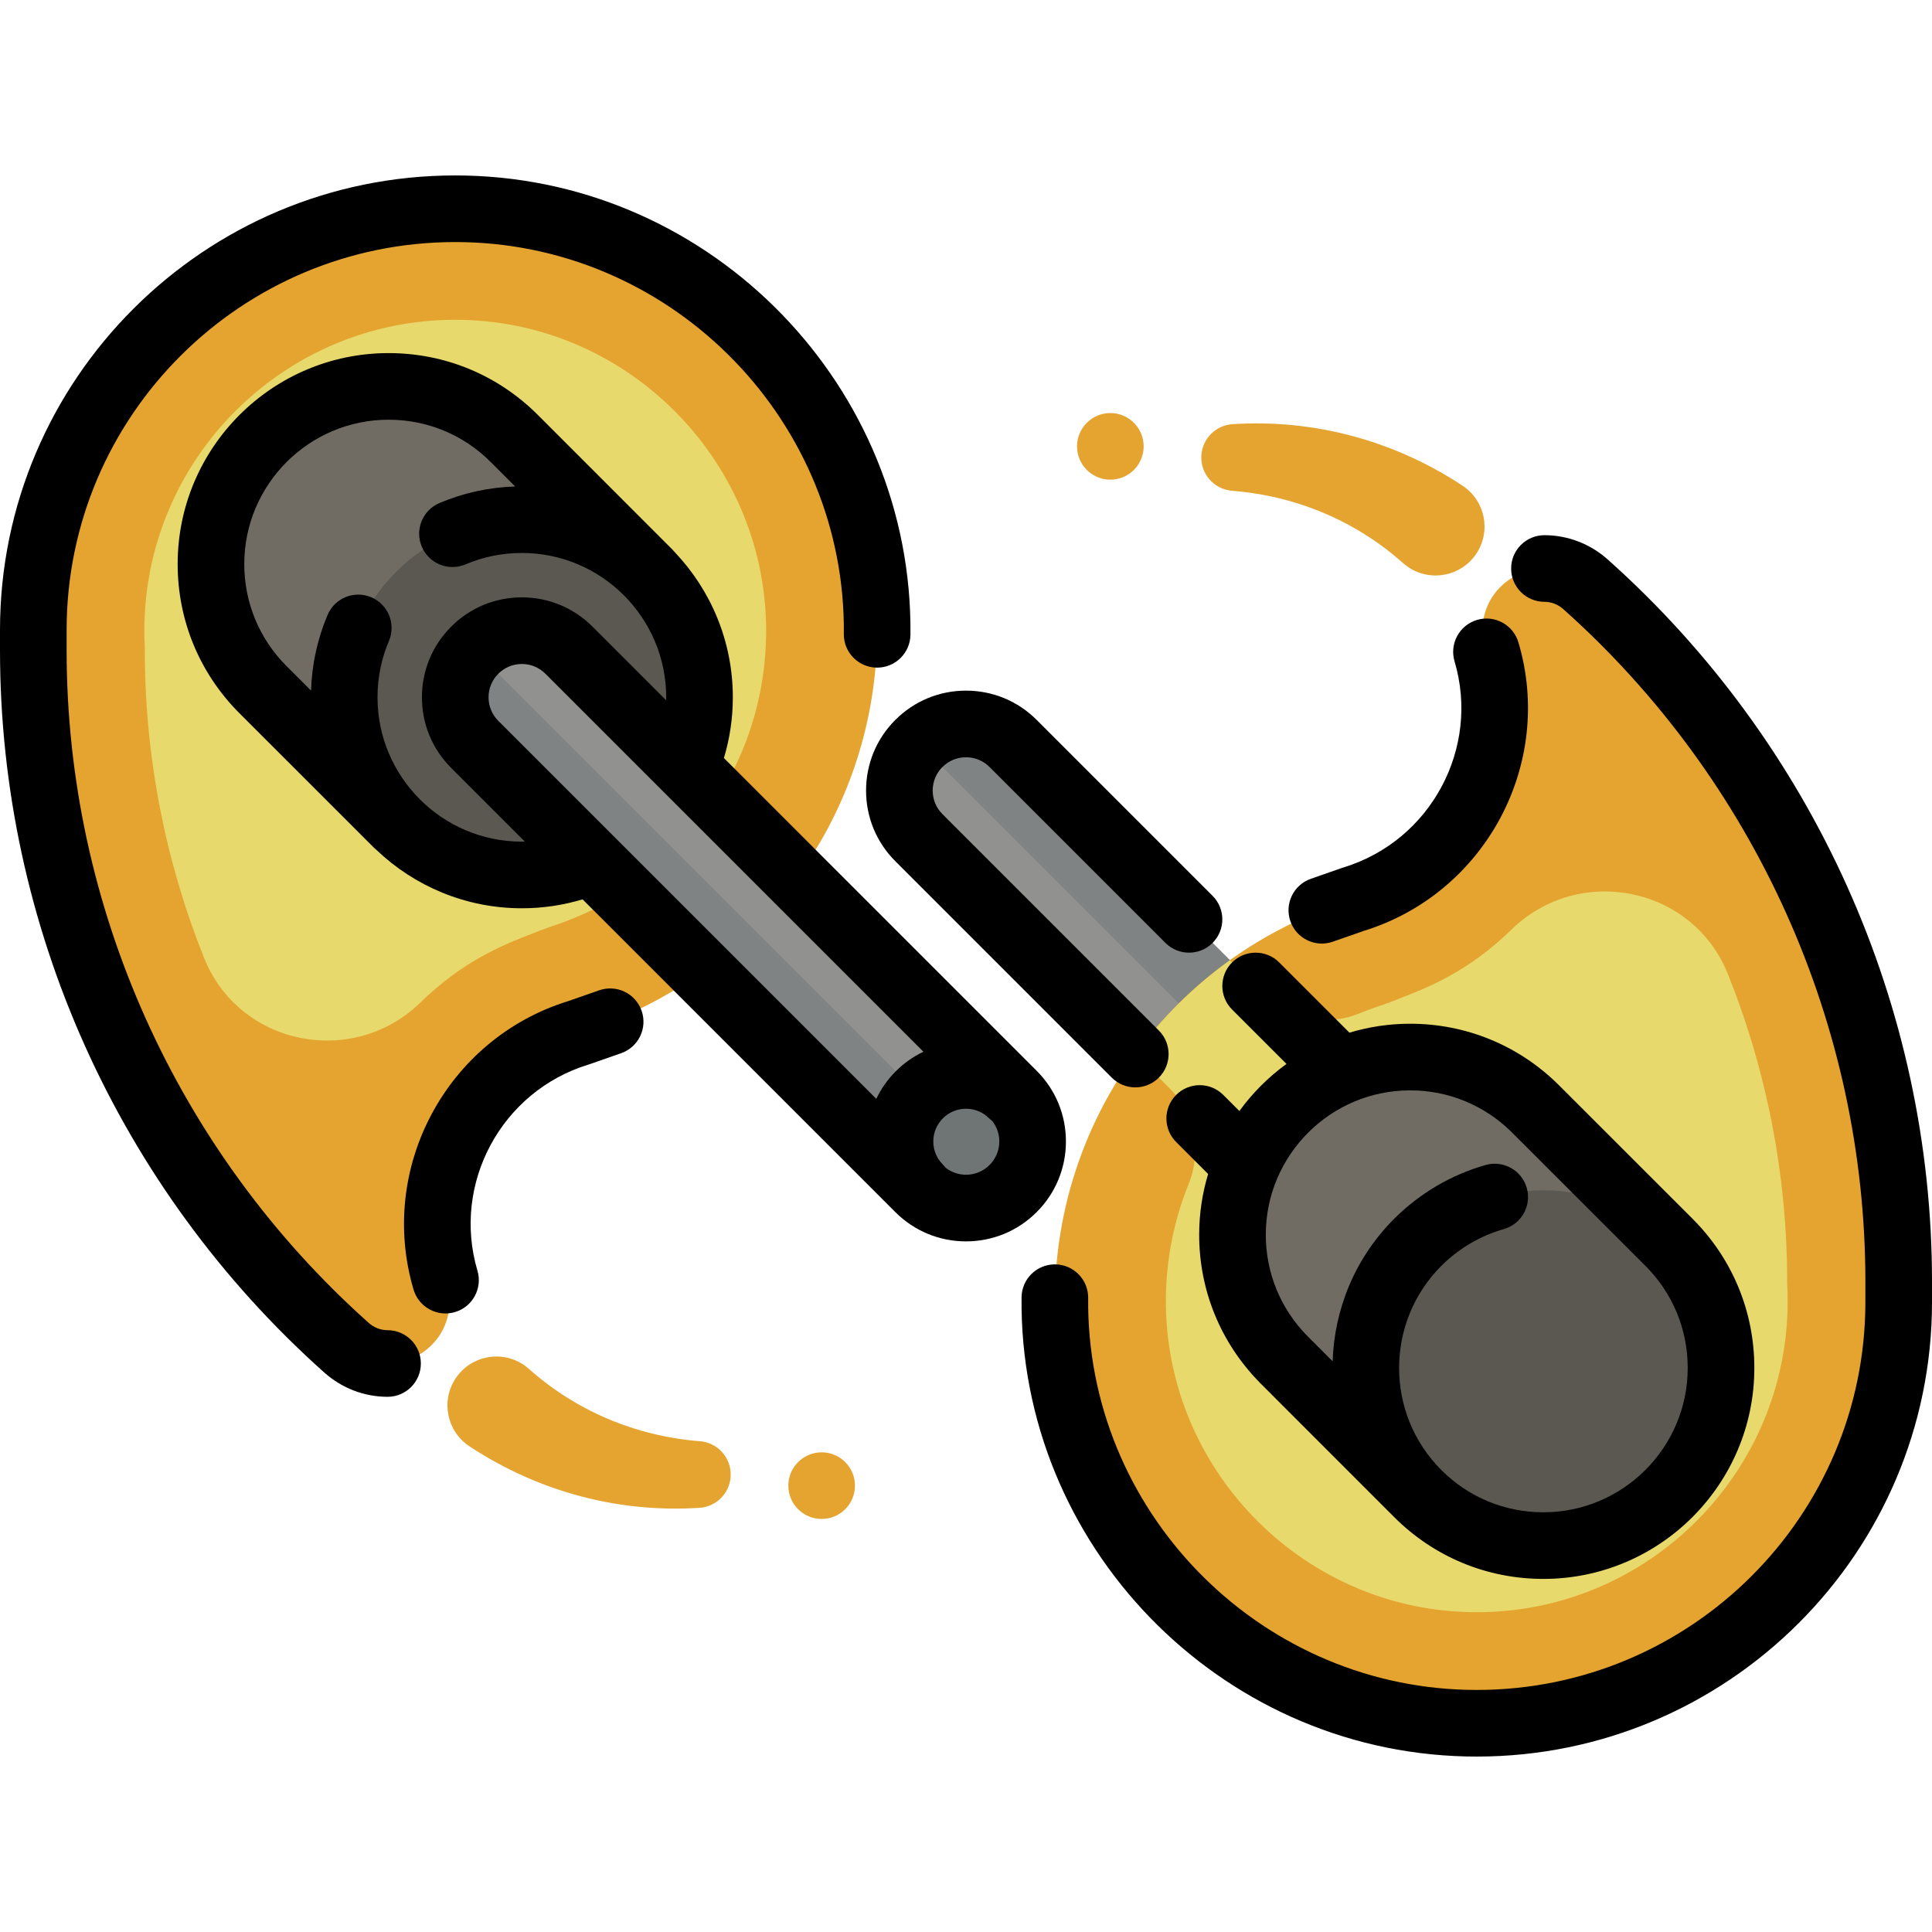 <?xml version="1.0" encoding="iso-8859-1"?>
<!-- Uploaded to: SVG Repo, www.svgrepo.com, Generator: SVG Repo Mixer Tools -->
<svg height="800px" width="800px" version="1.1" id="Layer_1" xmlns="http://www.w3.org/2000/svg" xmlns:xlink="http://www.w3.org/1999/xlink" 
	 viewBox="0 0 512.001 512.001" xml:space="preserve">
<path style="fill:#E5A430;" d="M102.701,361.343c-3.989,0-7.853-1.489-10.884-4.193c-52.634-46.966-82.99-114.3-82.99-184.771
	c0-1.867,0-3.652,0-5.448c0-61.542,50.161-111.611,111.816-111.611c0.892,0,1.798,0.011,2.697,0.032
	c60.791,1.432,109.74,52.011,109.113,112.749c-0.472,45.906-28.553,86.129-70.754,102.672l0,0l-8.33,2.91
	c-27.781,8.476-43.538,37.819-35.303,65.567c1.835,4.865,1.275,10.254-1.557,14.594C113.489,358.47,108.199,361.343,102.701,361.343
	C102.702,361.343,102.702,361.343,102.701,361.343z"/>
<path style="fill:#E7D96B;" d="M122.646,84.77c-0.666-0.016-1.339-0.025-2.002-0.025c-45.431,0-82.391,36.961-82.391,82.391
	c0,1.409,0.036,2.851,0.109,4.284l0.022,0.45v0.451c-0.02,28.218,5.425,55.869,15.7,81.537
	c9.308,23.251,39.423,29.288,57.352,11.802c2.589-2.525,5.357-4.889,8.289-7.071c5.45-4.056,11.483-7.262,17.795-9.773l4.745-1.887
	c1.669-0.664,3.37-1.245,5.069-1.826c33.068-11.279,55.335-41.929,55.697-77.098C203.492,123.167,167.432,85.826,122.646,84.77z"/>
<g>
	<path style="fill:#E5A430;" d="M185.379,399.588c-10.393,0.68-21.041-0.302-31.354-3.024c-10.315-2.712-20.285-7.148-29.37-13.115
		l-0.227-0.149c-5.986-3.932-7.652-11.974-3.719-17.96c3.932-5.986,11.974-7.652,17.96-3.719c0.518,0.34,1.058,0.762,1.51,1.159
		c6.057,5.401,13.068,9.882,20.721,13.148c7.649,3.272,15.938,5.318,24.479,6.006l0.133,0.011c4.869,0.392,8.499,4.659,8.107,9.528
		C193.262,395.905,189.692,399.31,185.379,399.588z"/>
	<circle style="fill:#E5A430;" cx="217.747" cy="393.711" r="8.828"/>
</g>
<path style="fill:#706B63;" d="M105.384,218.442l-35.686-35.671c-8.52-8.519-13.79-20.289-13.79-33.291
	c0-26.001,21.079-47.08,47.08-47.08c13.001,0,24.771,5.269,33.291,13.79l35.672,35.685L105.384,218.442z"/>
<path style="fill:#5B5751;" d="M181.653,203.177c2.399-5.648,3.726-11.862,3.726-18.386c0-26.001-21.079-47.08-47.08-47.08
	s-47.08,21.079-47.08,47.08s21.079,47.08,47.08,47.08c6.524,0,12.736-1.328,18.386-3.728L181.653,203.177z"/>
<path style="fill:#91928F;" d="M268.483,290.009l-86.832-86.832l-30.869-30.869c-6.894-6.894-18.073-6.894-24.968,0
	s-6.895,18.073,0,24.968l30.869,30.869l86.832,86.832c3.447,3.447,7.966,5.172,12.483,5.172c4.517,0,9.037-1.724,12.483-5.172
	C275.379,308.082,275.379,296.903,268.483,290.009z"/>
<path style="fill:#7F8383;" d="M125.815,197.275l30.869,30.869l86.832,86.832c3.447,3.447,7.966,5.172,12.483,5.172
	c4.517,0,9.037-1.724,12.483-5.172L125.815,172.308C118.919,179.202,118.919,190.381,125.815,197.275z"/>
<circle style="fill:#6F7475;" cx="256" cy="302.493" r="17.655"/>
<path style="fill:#91928F;" d="M243.517,221.992l86.832,86.832l30.869,30.869c6.894,6.894,18.073,6.894,24.968,0
	c6.895-6.894,6.895-18.073,0-24.968l-30.869-30.869l-86.832-86.832c-3.447-3.447-7.966-5.172-12.483-5.172
	s-9.037,1.724-12.483,5.172C236.621,203.919,236.621,215.098,243.517,221.992z"/>
<path style="fill:#7F8383;" d="M386.185,314.726l-30.869-30.87l-86.832-86.832c-3.447-3.447-7.966-5.172-12.483-5.172
	c-4.517,0-9.037,1.724-12.483,5.172l142.669,142.669C393.081,332.799,393.081,321.62,386.185,314.726z"/>
<path style="fill:#E5A430;" d="M409.299,150.658c3.989,0,7.853,1.489,10.884,4.193c52.634,46.966,82.99,114.3,82.99,184.771
	c0,1.867,0,3.652,0,5.448c0,61.542-50.161,111.611-111.816,111.611c-0.892,0-1.798-0.011-2.697-0.032
	c-60.791-1.432-109.74-52.011-109.112-112.749c0.472-45.906,28.553-86.129,70.754-102.672l0,0l8.33-2.91
	c27.781-8.476,43.538-37.819,35.303-65.567c-1.835-4.865-1.275-10.255,1.557-14.594
	C398.511,153.531,403.801,150.658,409.299,150.658C409.298,150.658,409.298,150.658,409.299,150.658z"/>
<path style="fill:#E7D96B;" d="M473.638,340.581l-0.022-0.45v-0.451c0.02-28.218-5.425-55.869-15.7-81.537
	c-9.308-23.252-39.424-29.282-57.357-11.797c-2.581,2.516-5.338,4.873-8.258,7.048c-5.457,4.064-11.498,7.277-17.82,9.792
	l-4.89,1.944c-1.575,0.626-3.178,1.175-4.782,1.72c-1.601,0.543-3.176,1.131-4.725,1.763c-8.689,3.549-18.676,1.336-25.313-5.301
	l-8.838-8.838c-9.69,6.944-18.134,15.351-25.068,24.867l9.197,9.197c6.631,6.631,8.446,16.566,4.926,25.26
	c-3.799,9.381-5.91,19.582-6.019,30.197c-0.463,44.839,35.598,82.179,80.384,83.236c0.666,0.016,1.339,0.025,2.002,0.025
	c45.431,0,82.391-36.961,82.391-82.391C473.747,343.456,473.711,342.014,473.638,340.581z"/>
<g>
	<path style="fill:#E5A430;" d="M326.621,112.413c10.393-0.68,21.041,0.302,31.354,3.024c10.315,2.712,20.285,7.148,29.37,13.115
		l0.227,0.149c5.986,3.932,7.652,11.974,3.719,17.96c-3.932,5.986-11.974,7.652-17.96,3.719c-0.518-0.34-1.058-0.762-1.51-1.159
		c-6.057-5.401-13.068-9.882-20.721-13.148c-7.649-3.272-15.938-5.318-24.479-6.006l-0.133-0.011
		c-4.869-0.392-8.499-4.659-8.107-9.528C318.738,116.096,322.308,112.691,326.621,112.413z"/>
	<circle style="fill:#E5A430;" cx="294.253" cy="118.29" r="8.828"/>
</g>
<path style="fill:#706B63;" d="M376.096,396.171L340.411,360.5c-8.52-8.519-13.79-20.289-13.79-33.291
	c0-26.001,21.079-47.08,47.08-47.08c13.001,0,24.771,5.27,33.291,13.79l35.672,35.685L376.096,396.171z"/>
<circle style="fill:#5B5751;" cx="409.012" cy="362.52" r="47.08"/>
<path d="M282.483,302.493c0-7.074-2.755-13.724-7.758-18.726l-82.882-82.882c1.564-5.195,2.363-10.585,2.363-16.093
	c0-14.888-5.86-28.425-15.382-38.454c-0.195-0.242-0.405-0.478-0.631-0.704l-35.673-35.685
	c-10.558-10.56-24.597-16.376-39.532-16.376c-30.827,0-55.908,25.081-55.908,55.908c0,14.934,5.816,28.973,16.377,39.535
	l35.686,35.671c0.221,0.221,0.453,0.427,0.691,0.62c10.03,9.528,23.572,15.393,38.465,15.393c5.508,0,10.897-0.799,16.093-2.362
	l82.882,82.882c5.002,5.001,11.652,7.757,18.726,7.757s13.724-2.755,18.725-7.757C279.729,316.218,282.483,309.568,282.483,302.493z
	 M232.228,291.204l-69.38-69.38c-0.009-0.009-0.019-0.019-0.028-0.028l-30.764-30.764c-1.668-1.667-2.586-3.884-2.586-6.242
	s0.918-4.575,2.586-6.242c1.668-1.668,3.884-2.586,6.242-2.586c2.358,0,4.575,0.918,6.242,2.586l30.759,30.759
	c0.012,0.012,0.025,0.024,0.036,0.036l69.377,69.377C239.255,281.322,234.829,285.747,232.228,291.204z M138.299,223.044
	c-21.092,0-38.253-17.16-38.253-38.253c0-5.186,1.017-10.211,3.023-14.934c1.906-4.488-0.187-9.67-4.675-11.576
	c-4.487-1.903-9.67,0.188-11.575,4.675c-2.708,6.378-4.169,13.121-4.384,20.066l-6.495-6.492
	c-7.226-7.224-11.204-16.83-11.204-27.049c0-21.093,17.161-38.253,38.253-38.253c10.219,0,19.824,3.979,27.048,11.204l6.492,6.496
	c-6.946,0.214-13.69,1.676-20.068,4.384c-4.488,1.906-6.581,7.088-4.675,11.576c1.906,4.488,7.088,6.579,11.576,4.675
	c4.723-2.006,9.749-3.023,14.936-3.023c21.092,0,38.253,17.16,38.253,38.253c0,0.261-0.014,0.52-0.019,0.782l-19.507-19.51
	c-5.002-5.001-11.651-7.757-18.726-7.757c-7.075,0-13.724,2.755-18.725,7.757c-5.003,5.001-7.758,11.651-7.758,18.726
	c0,7.075,2.755,13.725,7.758,18.726l19.507,19.507C138.819,223.03,138.56,223.044,138.299,223.044z M262.242,308.734
	c-1.668,1.668-3.884,2.586-6.242,2.586c-1.975,0-3.846-0.652-5.384-1.842c-0.23-0.297-0.472-0.586-0.744-0.858
	c-1.637-1.636-2.538-3.812-2.538-6.128c0-4.779,3.888-8.665,8.665-8.665c2.315,0,4.491,0.902,6.128,2.538
	c0.273,0.272,0.563,0.516,0.859,0.745c1.189,1.537,1.841,3.409,1.841,5.382C264.828,304.85,263.91,307.068,262.242,308.734z"/>
<path d="M102.701,352.516c-1.817,0-3.597-0.694-5.006-1.95c-50.867-45.39-80.04-110.335-80.04-178.185v-5.448
	c0-56.674,46.2-102.784,102.989-102.784c0.82,0,1.656,0.009,2.488,0.029c55.99,1.318,101.071,47.897,100.493,103.834
	c-0.051,4.875,3.861,8.868,8.736,8.918c0.032,0,0.062,0,0.093,0c4.833,0,8.776-3.894,8.825-8.737
	c0.678-65.542-52.137-120.12-117.725-121.665c-0.97-0.024-1.948-0.034-2.912-0.034C54.12,46.493,0,100.521,0,166.931v5.448
	c0,72.875,31.324,142.622,85.943,191.361c4.652,4.145,10.604,6.43,16.759,6.43c4.875,0,8.828-3.951,8.828-8.828
	C111.53,356.467,107.576,352.516,102.701,352.516z"/>
<path d="M126.529,336.739c-6.848-23.074,6.349-47.574,29.417-54.611c0.113-0.034,0.224-0.072,0.334-0.109l8.33-2.91
	c4.603-1.608,7.031-6.643,5.424-11.245c-1.607-4.602-6.644-7.029-11.244-5.424l-8.171,2.854
	c-32.198,9.929-50.594,44.191-41.015,76.468c1.138,3.836,4.652,6.318,8.459,6.318c0.832,0,1.677-0.119,2.515-0.367
	C125.252,346.326,127.915,341.412,126.529,336.739z"/>
<path d="M229.517,209.509c0,7.075,2.754,13.725,7.757,18.726l57.348,57.348c1.723,1.723,3.983,2.585,6.242,2.585
	s4.519-0.862,6.242-2.585c3.447-3.449,3.447-9.037,0-12.485l-57.348-57.348c-1.668-1.667-2.585-3.884-2.585-6.242
	s0.918-4.575,2.586-6.242c1.668-1.668,3.884-2.586,6.242-2.586c2.358,0,4.575,0.918,6.242,2.586l46.618,46.618
	c3.447,3.446,9.037,3.446,12.483,0c3.447-3.449,3.447-9.037,0-12.485l-46.617-46.618c-5.002-5.001-11.652-7.757-18.726-7.757
	s-13.724,2.755-18.725,7.757C232.271,195.783,229.517,202.434,229.517,209.509z"/>
<path d="M426.057,148.26c-4.652-4.145-10.604-6.43-16.759-6.43c-4.875,0-8.828,3.951-8.828,8.828c0,4.876,3.952,8.828,8.828,8.828
	c1.817,0,3.597,0.694,5.006,1.95c50.868,45.39,80.042,110.335,80.042,178.185v5.448c0,56.674-46.2,102.784-102.988,102.784
	c-0.82,0-1.656-0.009-2.488-0.029c-55.99-1.318-101.071-47.897-100.493-103.834c0.051-4.875-3.861-8.868-8.736-8.918
	c-0.032,0-0.062,0-0.093,0c-4.833,0-8.776,3.894-8.825,8.737c-0.678,65.542,52.137,120.12,117.725,121.665
	c0.97,0.024,1.948,0.034,2.912,0.034c66.524,0,120.644-54.028,120.644-120.439v-5.448C512,266.747,480.676,196.999,426.057,148.26z"
	/>
<path d="M385.471,175.262c6.848,23.074-6.349,47.574-29.417,54.611c-0.113,0.034-0.224,0.072-0.334,0.109l-8.33,2.91
	c-4.603,1.608-7.031,6.643-5.424,11.245c1.271,3.64,4.685,5.919,8.334,5.919c0.965,0,1.948-0.16,2.911-0.496l8.171-2.854
	c32.198-9.929,50.594-44.191,41.015-76.468c-1.388-4.674-6.302-7.339-10.974-5.952C386.748,165.676,384.085,170.59,385.471,175.262z
	"/>
<path d="M333.719,366.272c0.031,0.031,0.055,0.065,0.086,0.095l0.099,0.099c0.089,0.091,0.173,0.187,0.264,0.278
	c0.044,0.044,0.091,0.08,0.135,0.122l35.164,35.176c0.004,0.004,0.007,0.008,0.011,0.012c0.004,0.004,0.008,0.007,0.012,0.011
	c10.558,10.552,24.591,16.364,39.521,16.364c30.827,0,55.908-25.081,55.908-55.908c0-14.934-5.816-28.973-16.377-39.535
	l-35.164-35.149c-0.049-0.052-0.093-0.108-0.144-0.159c-0.107-0.107-0.219-0.205-0.326-0.311l-0.052-0.051
	c-0.015-0.015-0.033-0.029-0.049-0.045c-10.508-10.298-24.369-15.971-39.105-15.971c-5.591,0-10.989,0.835-16.086,2.369
	l-18.617-18.617c-3.447-3.446-9.037-3.446-12.483,0c-3.447,3.449-3.447,9.037,0,12.485l14.416,14.415
	c-4.789,3.478-9.007,7.694-12.485,12.485l-4.269-4.269c-3.446-3.447-9.036-3.449-12.483-0.001c-3.447,3.447-3.447,9.037,0,12.483
	l8.47,8.471c-1.536,5.099-2.371,10.497-2.371,16.087C317.793,341.927,323.45,355.766,333.719,366.272z M400.399,299.827
	l35.661,35.645c7.226,7.224,11.204,16.83,11.204,27.049c0,21.093-17.161,38.253-38.253,38.253c-10.219,0-19.824-3.979-27.048-11.204
	l-0.001-0.001c-14.914-14.914-14.914-39.183,0-54.098c4.61-4.61,10.338-7.98,16.564-9.748c4.69-1.331,7.413-6.211,6.083-10.903
	c-1.331-4.688-6.212-7.414-10.903-6.082c-9.117,2.587-17.495,7.514-24.229,14.248c-10.454,10.454-15.88,24.053-16.308,37.78
	l-6.784-6.787c-7.053-7.192-10.938-16.679-10.938-26.769c0-21.093,17.161-38.253,38.253-38.253
	C383.758,288.957,393.216,292.819,400.399,299.827z"/>
</svg>